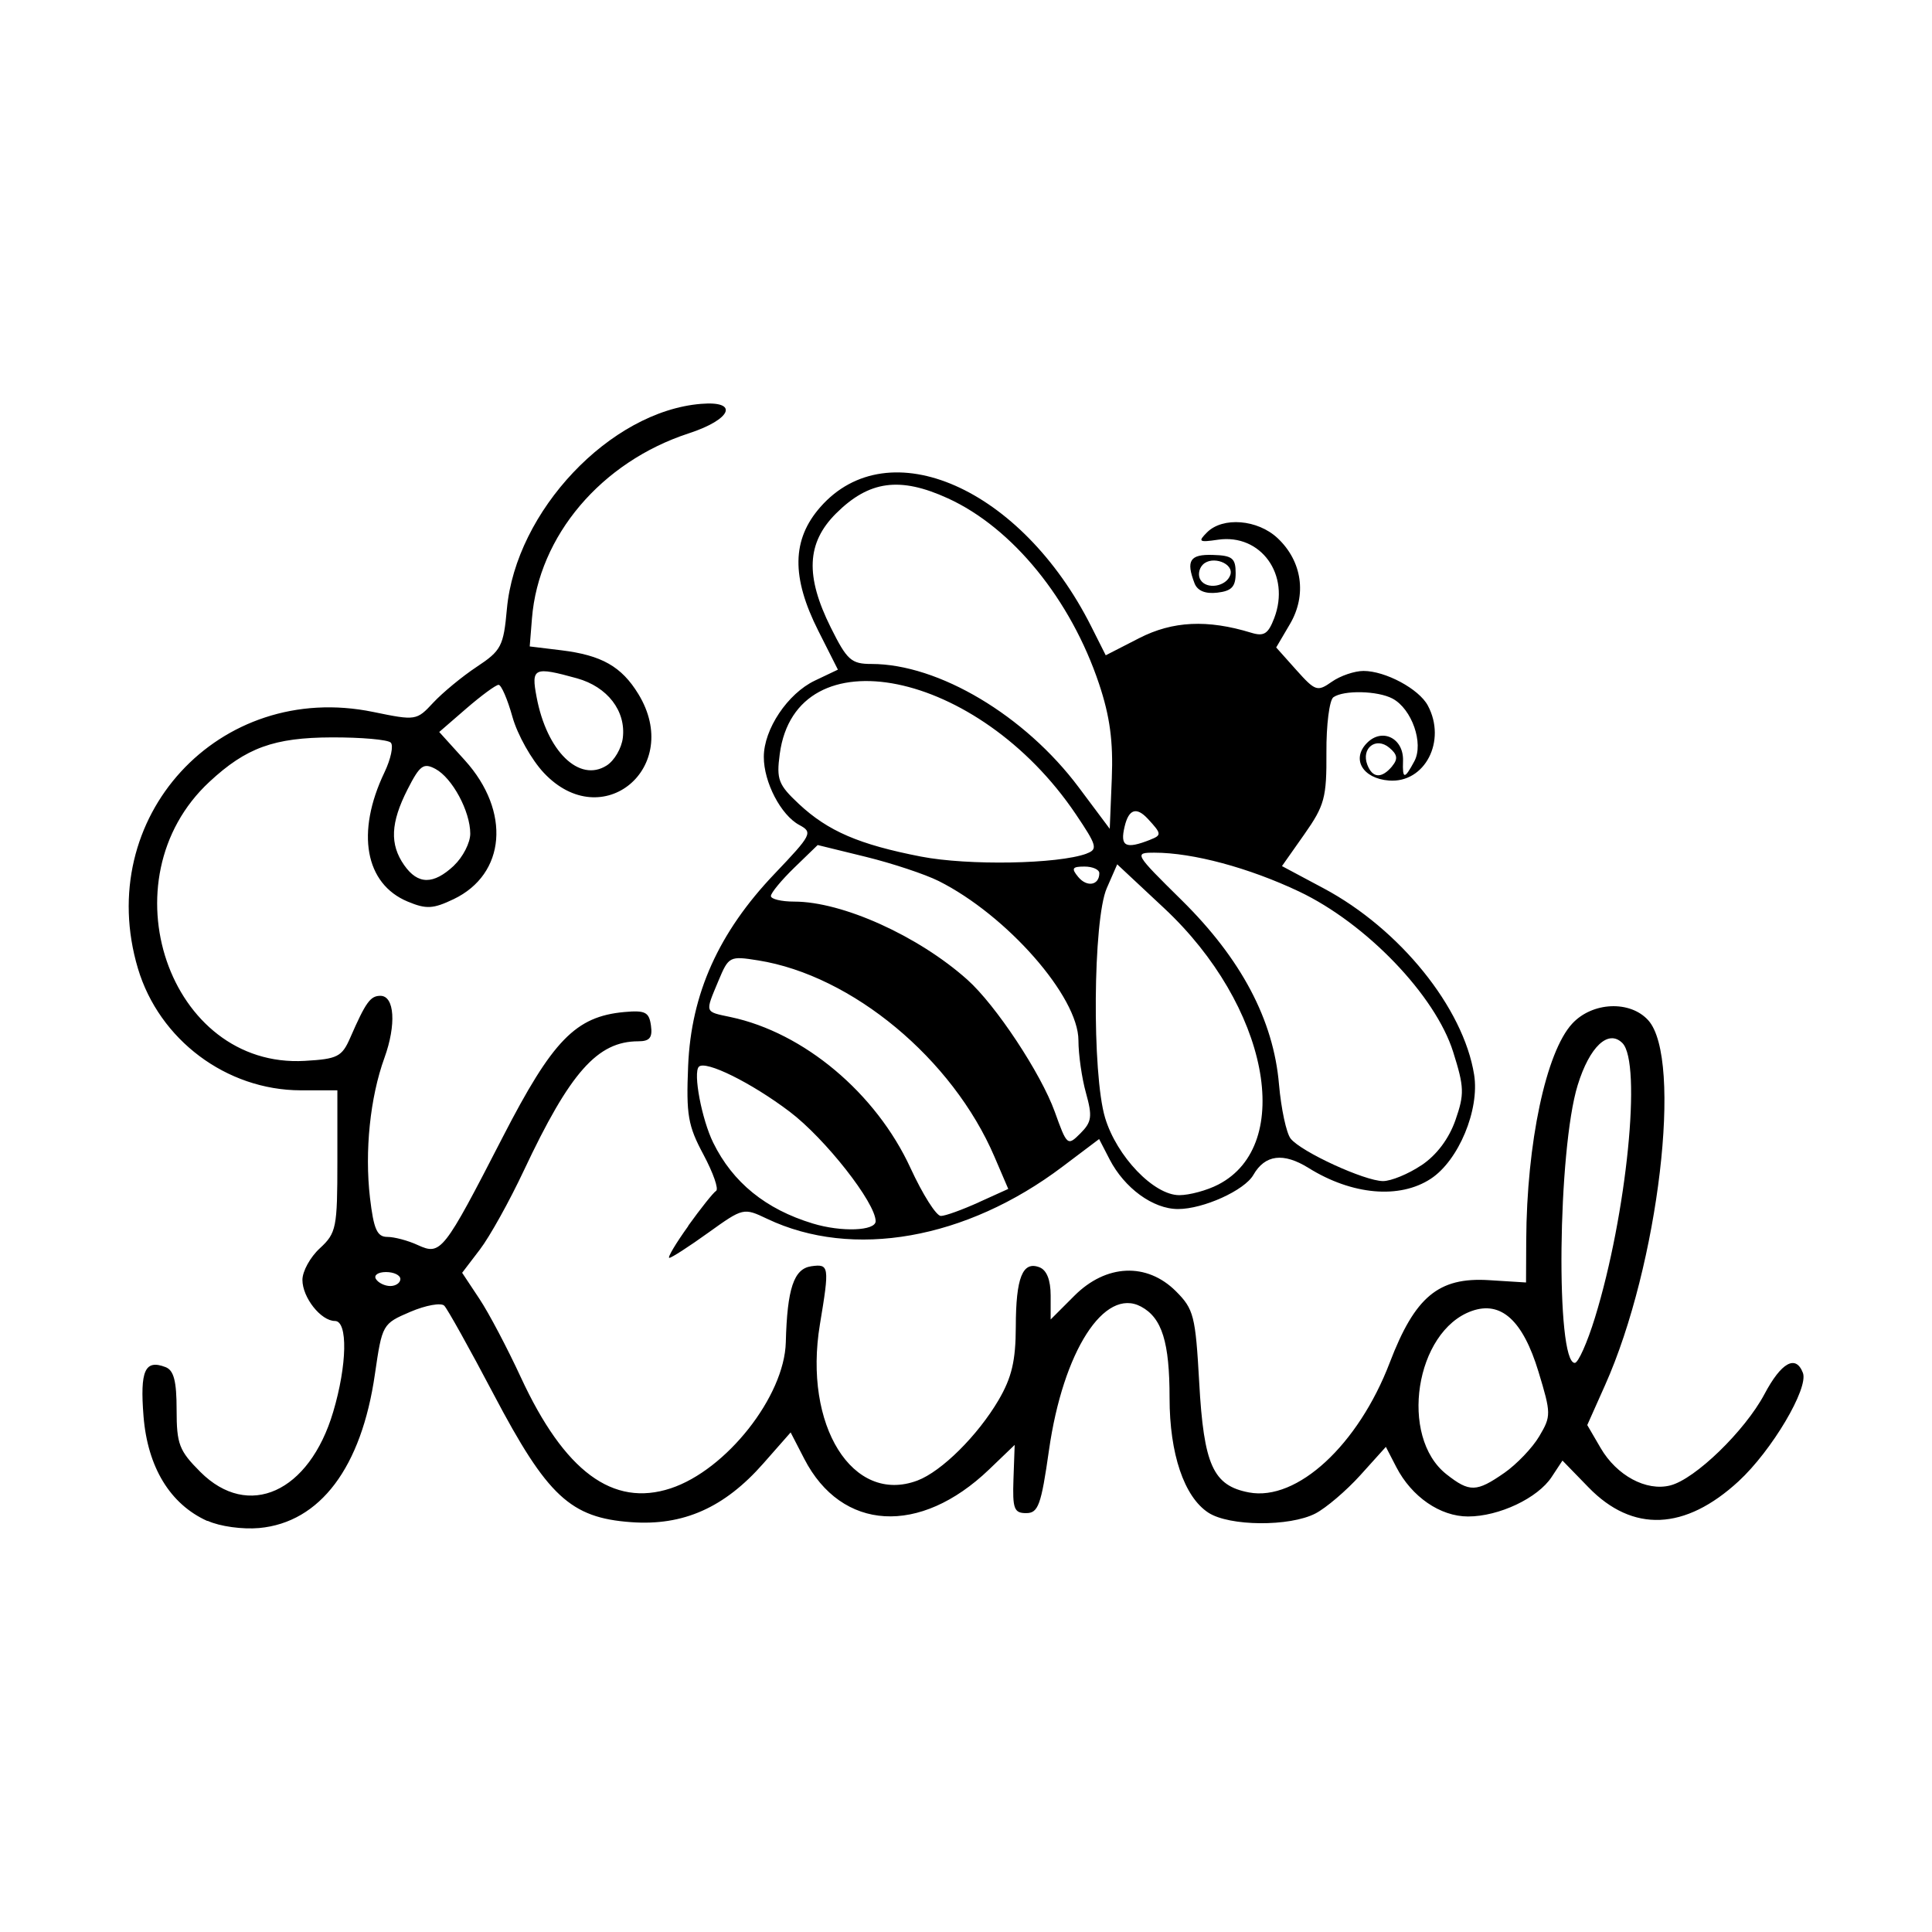 <svg width="1500" height="1500" viewBox="0 0 1500 1500" xmlns="http://www.w3.org/2000/svg">
  <!-- Original SVG transformiert und zentriert -->
  <svg x="100.0" y="313.266" width="1300" height="873.468" viewBox="0 0 179.67 120.72">
    /2000/svg" viewBox="0 0 179.67 120.72">
  <path id="path4651" d="M8.42,119.91c-3.99-1.8-6.4-5.77-6.84-11.23-.39-4.92.15-6.13,2.36-5.28.89.34,1.19,1.5,1.19,4.58,0,3.69.27,4.39,2.55,6.67,5.15,5.15,11.69,2.19,14.25-6.44,1.5-5.03,1.59-9.76.19-9.76-1.5,0-3.49-2.51-3.49-4.41,0-.92.84-2.45,1.88-3.4,1.76-1.63,1.87-2.19,1.87-9.34v-7.6h-3.94c-7.97-.02-15.17-5.42-17.46-13.07-4.83-16.19,8.7-30.94,25.25-27.53,4.57.94,4.65.93,6.44-1,1-1.07,3.09-2.8,4.66-3.84,2.63-1.74,2.88-2.21,3.24-6.21C41.53,11.54,51.65.84,61.4.04c4.11-.34,3.29,1.66-1.3,3.16-9.41,3.07-16.13,11-16.84,19.87l-.24,3,3.37.41c4.35.53,6.48,1.74,8.29,4.7,4.81,7.88-3.87,15.12-10.14,8.46-1.32-1.4-2.84-4.1-3.37-6-.53-1.9-1.2-3.45-1.49-3.45s-1.84,1.14-3.45,2.53l-2.92,2.53,2.76,3.05c4.94,5.47,4.39,12.21-1.22,14.89-2.2,1.05-2.93,1.09-4.92.26-4.58-1.9-5.58-7.42-2.5-13.86.69-1.44.99-2.88.68-3.2s-3.16-.57-6.32-.56c-6.2.02-9.19,1.1-13.13,4.76-11.3,10.48-4.36,30.8,10.23,29.95,3.51-.2,3.98-.44,4.87-2.48,1.67-3.82,2.16-4.5,3.24-4.5,1.52,0,1.72,3.1.43,6.66-1.54,4.25-2.13,10.01-1.55,15.01.4,3.38.76,4.2,1.86,4.2.75,0,2.23.39,3.28.88,2.47,1.12,2.74.78,9.11-11.6,5.35-10.39,7.81-12.93,13.04-13.41,2.24-.2,2.66,0,2.86,1.45.18,1.29-.13,1.69-1.35,1.69-4.39,0-7.33,3.32-12.29,13.87-1.55,3.3-3.67,7.11-4.72,8.48l-1.9,2.49,1.85,2.79c1.02,1.53,3.01,5.32,4.44,8.41,4.68,10.12,9.88,13.98,16.09,11.93,5.97-1.97,12.2-9.87,12.35-15.67.15-5.77.86-7.89,2.73-8.16,1.93-.27,1.97-.02.93,6.24-1.8,10.85,3.52,19.37,10.47,16.75,2.59-.98,6.46-4.82,8.7-8.63,1.42-2.43,1.84-4.22,1.85-7.88.01-5.26.73-7.07,2.54-6.37.78.3,1.2,1.37,1.2,3.03v2.57l2.55-2.55c3.4-3.4,7.77-3.59,10.89-.48,1.92,1.92,2.1,2.64,2.5,9.78.49,8.88,1.49,11.08,5.34,11.81,5.16.97,11.73-5.09,15.11-13.94,2.7-7.06,5.23-9.17,10.62-8.84l4,.25.02-4.5c.05-10.47,2.12-20.24,4.94-23.28,2.16-2.33,6.2-2.51,8.15-.36,3.74,4.13,1.12,26.3-4.63,39.16l-1.91,4.28,1.44,2.47c1.72,2.95,4.89,4.66,7.46,4.01,2.67-.67,8.01-5.85,10.11-9.79,1.81-3.42,3.37-4.28,4.13-2.29.63,1.65-3.34,8.35-6.9,11.63-5.75,5.3-11.37,5.53-16.1.66l-2.8-2.88-1.16,1.76c-1.49,2.27-5.65,4.24-8.97,4.24-2.99,0-6.05-2.11-7.7-5.3l-1.12-2.17-2.74,3.04c-1.51,1.67-3.68,3.52-4.82,4.11-2.77,1.43-9.24,1.38-11.49-.09-2.6-1.7-4.16-6.32-4.16-12.3s-.8-8.6-3.06-9.81c-3.94-2.11-8.37,4.8-9.88,15.41-.84,5.9-1.15,6.75-2.45,6.75s-1.47-.47-1.36-3.66l.13-3.66-2.75,2.64c-7.43,7.12-15.82,6.63-19.83-1.15l-1.46-2.83-2.93,3.33c-4.18,4.75-8.59,6.71-14.19,6.3-6.51-.47-8.99-2.78-14.76-13.74-2.57-4.88-4.95-9.15-5.29-9.49-.34-.34-1.98-.05-3.64.66-2.99,1.28-3.02,1.34-3.8,6.69-1.44,10.01-5.88,15.91-12.42,16.51-1.78.16-4.22-.17-5.52-.77h0ZM147.59,114.76c1.33-.93,3.03-2.7,3.76-3.94,1.28-2.16,1.28-2.43-.09-6.94-1.67-5.49-4.01-7.62-7.16-6.5-6.06,2.16-7.82,13.5-2.71,17.52,2.48,1.95,3.22,1.93,6.21-.15h0ZM157.32,98.11c3.42-11.09,5.05-27.37,2.95-29.48-1.51-1.51-3.52.37-4.8,4.52-2.14,6.91-2.38,29.8-.31,29.8.37,0,1.34-2.18,2.16-4.84h0ZM29.14,93.95c0-.41-.69-.75-1.54-.75s-1.34.34-1.08.75c.25.41.95.75,1.54.75s1.08-.34,1.08-.75ZM34.9,49.57c.95-.9,1.74-2.43,1.74-3.41,0-2.4-1.93-5.98-3.74-6.95-1.28-.68-1.67-.39-2.99,2.2-1.82,3.58-1.93,5.89-.36,8.13,1.47,2.1,3.13,2.12,5.35.04h0ZM53.01,35.88c.35-2.89-1.65-5.48-4.92-6.39-4.63-1.28-4.93-1.14-4.33,2.02,1.09,5.8,4.57,9.2,7.51,7.34.83-.52,1.61-1.86,1.74-2.97ZM60.01,88.26c1.36-1.89,2.71-3.59,3.01-3.77.3-.19-.31-1.93-1.35-3.88-1.67-3.11-1.87-4.27-1.65-9.54.32-7.74,3.28-14.32,9.27-20.6,4-4.2,4.13-4.45,2.66-5.24-1.97-1.05-3.82-4.59-3.81-7.31,0-2.97,2.56-6.79,5.47-8.18l2.48-1.18-2.1-4.16c-2.91-5.77-2.85-9.8.22-13.29,7.32-8.33,21.59-2.04,29.06,12.81l1.56,3.1,3.59-1.84c3.59-1.84,7.32-2.02,12.02-.58,1.37.42,1.82.13,2.47-1.57,1.77-4.64-1.43-9.09-6.05-8.41-2.03.3-2.16.21-1.16-.79,1.69-1.69,5.43-1.39,7.57.62,2.64,2.48,3.16,6.11,1.32,9.23l-1.47,2.5,2.16,2.42c2.04,2.28,2.26,2.35,3.81,1.26.91-.64,2.44-1.16,3.4-1.16,2.35,0,5.95,1.93,6.9,3.71,2.04,3.8-.32,8.35-4.17,8.05-2.84-.22-4.06-2.33-2.34-4.05,1.64-1.64,3.94-.47,3.85,1.95-.07,1.99.16,2,1.22.02,1.02-1.91-.27-5.6-2.34-6.71-1.59-.85-5.24-.93-6.35-.15-.43.3-.77,2.97-.75,5.92.03,4.86-.2,5.7-2.37,8.79l-2.4,3.41,4.46,2.38c8.18,4.36,15.01,12.81,16.16,20.01.6,3.76-1.67,9.21-4.65,11.16-3.35,2.2-8.45,1.75-13.12-1.16q-4.05-2.52-5.92.75c-.95,1.66-5.37,3.66-8.08,3.66s-5.76-2.27-7.34-5.32l-1.13-2.19-3.94,2.97c-10.33,7.8-22.51,9.95-31.68,5.59-2.54-1.21-2.58-1.19-6.32,1.49-2.07,1.49-3.95,2.7-4.18,2.7s.69-1.55,2.05-3.44h0ZM80.14,87.75c0-1.98-5.42-8.88-9.23-11.76-4.11-3.11-9.03-5.54-9.74-4.82-.64.64.31,5.65,1.54,8.15,2.1,4.27,5.63,7.14,10.68,8.67,3.08.94,6.75.8,6.75-.25h0ZM91.19,85.72l3.18-1.44-1.48-3.45c-4.5-10.51-15.27-19.46-25.35-21.07-3.07-.49-3.17-.44-4.27,2.19-1.45,3.48-1.52,3.29,1.31,3.89,7.85,1.66,15.6,8.16,19.3,16.2,1.31,2.84,2.77,5.15,3.26,5.14.48,0,2.31-.67,4.06-1.46h0ZM116.91,83.81c8.27-4.28,5.35-19.22-5.81-29.65l-5.04-4.71-1.12,2.56c-1.48,3.38-1.6,19.93-.18,24.64,1.25,4.15,5.23,8.3,7.96,8.3,1.09,0,2.98-.51,4.19-1.14h0ZM138.71,81.74c1.63-1.09,2.94-2.84,3.64-4.83.98-2.81.95-3.55-.24-7.33-1.91-6.07-9.33-13.79-16.53-17.21-5.38-2.55-11.4-4.17-15.52-4.17-2.21,0-2.17.08,2.91,5.09,6.4,6.31,9.86,12.85,10.45,19.77.23,2.62.79,5.24,1.25,5.82,1.12,1.42,7.94,4.55,9.91,4.56.87,0,2.72-.76,4.12-1.7h0ZM102.71,73.99c-.45-1.6-.81-4.15-.81-5.65,0-4.69-7.68-13.43-15-17.1-1.44-.72-4.95-1.89-7.8-2.59l-5.18-1.27-2.51,2.43c-1.38,1.34-2.51,2.71-2.51,3.04s1.13.6,2.51.6c5.16,0,13.31,3.68,18.57,8.38,3.05,2.72,7.9,10.06,9.38,14.17,1.31,3.65,1.37,3.7,2.75,2.32,1.22-1.22,1.3-1.81.6-4.33ZM104.14,50.4c0-.39-.72-.71-1.59-.71-1.32,0-1.44.19-.67,1.12.94,1.13,2.26.89,2.26-.41ZM102.78,48.29c1.22-.45,1.11-.85-1.17-4.23-10.45-15.5-30.01-19.48-31.76-6.45-.37,2.74-.15,3.3,2.06,5.37,3.12,2.91,6.46,4.35,13.1,5.64,5.06.98,14.71.81,17.77-.32h0ZM109.6,46.81c1.25-.49,1.23-.64-.26-2.25q-1.82-1.96-2.48.82c-.52,2.16.09,2.48,2.75,1.43ZM104.11,30.08c-3.03-9.05-9.28-16.73-16.21-19.9-5.16-2.36-8.47-1.91-12.02,1.63-3.15,3.15-3.31,6.7-.55,12.24,1.74,3.49,2.19,3.9,4.36,3.9,7.2,0,16.48,5.53,22.25,13.25l3.32,4.44.22-5.4c.16-3.97-.2-6.67-1.37-10.16h0ZM135.56,38.92c.65-.78.57-1.26-.31-1.99-1.43-1.19-3.03.06-2.35,1.84.56,1.45,1.54,1.5,2.67.15h0ZM114.36,19.3c-.94-2.45-.5-3.13,1.97-3.05,2.08.06,2.44.35,2.44,1.95,0,1.47-.43,1.92-1.97,2.1-1.28.15-2.13-.2-2.44-1ZM118.2,18.39c.41-1.23-1.94-2.11-2.95-1.1-.43.43-.55,1.17-.25,1.64.66,1.07,2.78.72,3.2-.54Z"/>

  </svg>
</svg>